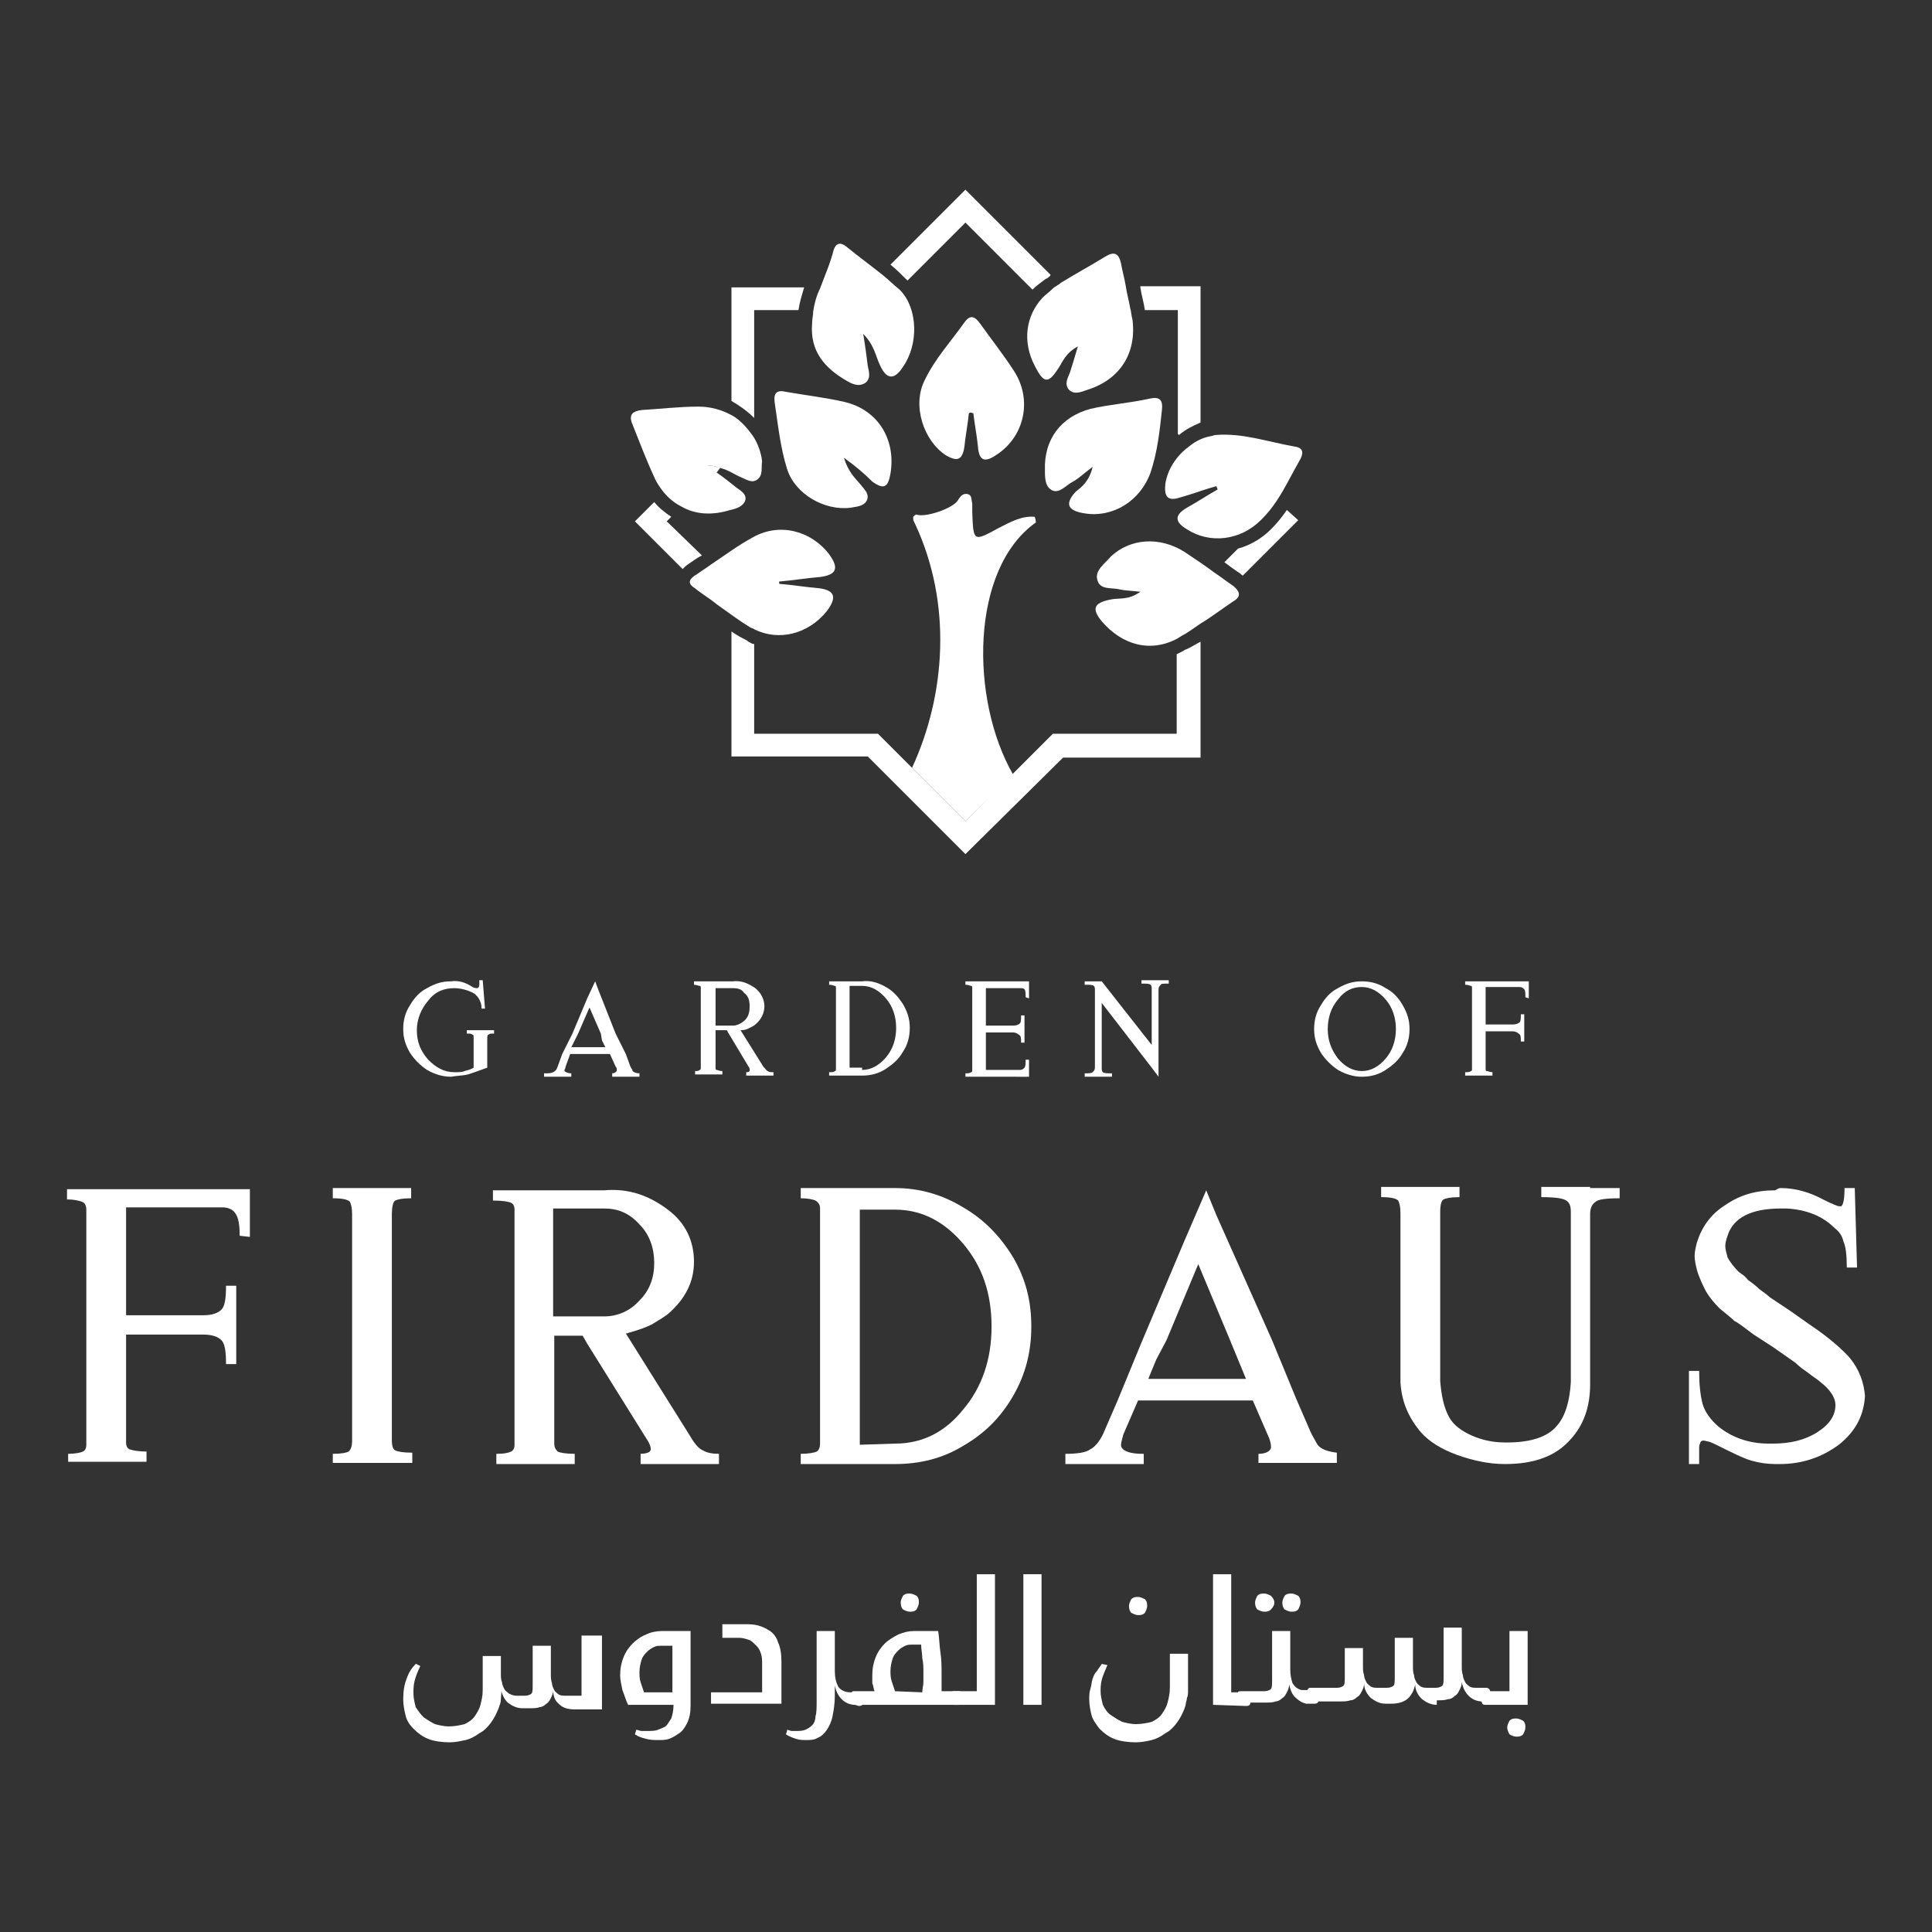 <?xml version="1.0" encoding="utf-8"?>
<!-- Generator: Adobe Illustrator 28.1.0, SVG Export Plug-In . SVG Version: 6.00 Build 0)  -->
<svg version="1.1" id="Layer_1" xmlns="http://www.w3.org/2000/svg" xmlns:xlink="http://www.w3.org/1999/xlink" x="0px" y="0px"
	 viewBox="0 0 170.1 170.1" style="enable-background:new 0 0 170.1 170.1;" xml:space="preserve">
<rect x="0" y="0" width="170.1" height="170.1" fill="#333333" stroke="none"/>
<style type="text/css">
	.st0{fill:#FFFFFF;}
</style>
<g>
	<g>
		<g>
			<path class="st0" d="M44.1,149.6c0,0.3-0.1,0.5-0.2,0.8c-0.2,0.5-0.4,0.9-0.7,1.3c-0.3,0.4-0.6,0.7-1,0.9
				c-0.4,0.3-0.8,0.5-1.2,0.6c-0.5,0.1-0.9,0.2-1.4,0.2c-0.7,0-1.4-0.1-1.9-0.3s-0.9-0.5-1.3-0.9c-0.3-0.3-0.6-0.7-0.7-1.2
				c-0.1-0.4-0.2-0.9-0.2-1.4c0-0.7,0.1-1.3,0.3-1.8c0.2-0.6,0.5-1,0.8-1.3c0.1,0,0.1,0,0.2,0.1c0.1,0,0.1,0,0.2,0.1
				c-0.2,0.4-0.4,0.9-0.5,1.3c-0.1,0.4-0.1,0.8-0.1,1.1c0,0.4,0.1,0.8,0.2,1.2c0.2,0.3,0.4,0.6,0.7,0.9c0.3,0.2,0.6,0.4,1,0.6
				c0.4,0.1,0.8,0.2,1.2,0.2c0.5,0,1-0.1,1.4-0.2c0.4-0.2,0.7-0.4,0.9-0.7s0.4-0.6,0.5-1s0.2-0.8,0.2-1.3v-3h1.6v1.6
				c0,0.2,0,0.5,0.1,0.7c0,0.2,0.1,0.4,0.2,0.6c0.1,0.2,0.3,0.3,0.4,0.4c0.2,0.1,0.4,0.2,0.7,0.2h0.7c0.3,0,0.5-0.1,0.6-0.2
				c0.1-0.1,0.1-0.4,0.1-0.8v-3.4h1.6v2.5c0,0.3,0,0.5,0.1,0.8c0,0.2,0.1,0.4,0.2,0.6c0.1,0.2,0.3,0.3,0.4,0.4
				c0.2,0.1,0.4,0.1,0.7,0.1h1.3V144H53v6.5h-2.4c-0.5,0-1-0.1-1.3-0.4c-0.4-0.3-0.6-0.7-0.6-1.3c0,0.3-0.1,0.5-0.2,0.7
				c-0.1,0.2-0.2,0.4-0.4,0.5c-0.2,0.2-0.4,0.3-0.6,0.3c-0.2,0.1-0.6,0.1-0.9,0.1H46c-0.5,0-0.9-0.2-1.3-0.5
				c-0.3-0.3-0.5-0.7-0.6-1.2l0,0C44.2,148.9,44.1,149.3,44.1,149.6z"/>
			<path class="st0" d="M55.3,150.1c-0.2-0.4-0.3-0.8-0.5-1.3c-0.1-0.5-0.2-0.9-0.2-1.3c0-0.6,0.1-1.1,0.3-1.6s0.5-0.9,0.8-1.2
				s0.7-0.6,1.2-0.8c0.4-0.2,0.9-0.3,1.4-0.3h2.5v5.5c0,0.2,0,0.4,0,0.6c0,0.2,0,0.4,0,0.5c0,0.6-0.1,1.1-0.3,1.5s-0.4,0.7-0.7,0.9
				s-0.6,0.4-0.9,0.5c-0.3,0.1-0.6,0.1-0.9,0.1c-0.4,0-0.7,0-1.1-0.1c-0.4-0.1-0.7-0.2-1-0.4c0-0.1,0.1-0.2,0.1-0.4
				c0.2,0,0.3,0.1,0.5,0.1s0.4,0,0.5,0c0.3,0,0.7,0,0.9-0.1c0.3-0.1,0.5-0.2,0.7-0.3c0.2-0.2,0.3-0.4,0.5-0.7
				c0.1-0.3,0.2-0.7,0.2-1.2H55.3z M59.2,149v-4.1h-1c-0.2,0-0.4,0-0.6,0.1c-0.2,0.1-0.4,0.2-0.6,0.4c-0.2,0.2-0.4,0.4-0.5,0.7
				s-0.2,0.7-0.2,1.1c0,0.3,0,0.6,0.1,0.9c0.1,0.3,0.2,0.6,0.3,0.9L59.2,149L59.2,149z"/>
			<path class="st0" d="M62.6,150.1V149h4.5v-2.5c0-0.3,0-0.6-0.1-0.9c-0.1-0.3-0.2-0.5-0.4-0.7c-0.2-0.2-0.4-0.4-0.6-0.5
				c-0.3-0.1-0.6-0.2-0.9-0.2h-1.5V143h1.9c0.4,0,0.8,0,1.2,0.1c0.4,0.1,0.8,0.3,1.1,0.5c0.3,0.2,0.6,0.6,0.7,1
				c0.2,0.4,0.3,1,0.3,1.7v3.7h-6.2V150.1z"/>
			<path class="st0" d="M75.3,150.1c-0.5,0-0.9-0.2-1.2-0.5c-0.3-0.3-0.5-0.7-0.6-1.2v0.9c0,0.7-0.1,1.3-0.2,1.8s-0.3,0.9-0.5,1.2
				s-0.5,0.6-0.8,0.7c-0.3,0.2-0.7,0.2-1,0.2s-0.6,0-0.9-0.1s-0.6-0.2-0.9-0.4c0-0.1,0.1-0.2,0.1-0.4c0.1,0,0.3,0.1,0.4,0.1
				c0.2,0,0.3,0,0.4,0c0.3,0,0.5,0,0.8-0.1c0.2-0.1,0.4-0.2,0.6-0.4s0.3-0.5,0.3-0.8c0.1-0.3,0.1-0.8,0.1-1.4v-6.1h1.6v3.5
				c0,0.6,0.1,1,0.3,1.4c0.2,0.3,0.6,0.5,1.1,0.5h0.7c0.1,0,0.2,0,0.3,0.1c0.1,0.1,0.1,0.2,0.1,0.3v0.4c0,0.3-0.1,0.4-0.4,0.4
				L75.3,150.1L75.3,150.1z"/>
			<path class="st0" d="M75.3,150.1c-0.1,0-0.2,0-0.3-0.1c0-0.1-0.1-0.2-0.1-0.3v-0.5c0-0.1,0-0.2,0.1-0.2c0-0.1,0.1-0.1,0.2-0.1H77
				c-0.1-0.2-0.1-0.5-0.2-0.7c0-0.2,0-0.5,0-0.7c0-0.6,0.1-1.1,0.3-1.6c0.2-0.5,0.5-0.9,0.8-1.2s0.8-0.6,1.2-0.8
				c0.5-0.2,0.9-0.3,1.4-0.3h2.1c0.1,0.6,0.1,1.2,0.2,1.9c0.1,0.6,0.1,1.3,0.1,2c0,0.2,0,0.5,0,0.7s0,0.5,0,0.7h1.5
				c0.1,0,0.2,0,0.3,0.1c0.1,0.1,0.1,0.2,0.1,0.3v0.4c0,0.3-0.1,0.4-0.4,0.4L75.3,150.1L75.3,150.1z M81.2,149
				c0-0.3,0.1-0.6,0.1-0.9c0-0.3,0-0.6,0-0.9c0-0.4,0-0.8-0.1-1.2c0-0.4-0.1-0.8-0.1-1.2h-0.8c-0.2,0-0.4,0-0.6,0.1
				s-0.4,0.2-0.6,0.4s-0.4,0.4-0.5,0.7s-0.2,0.7-0.2,1.1c0,0.3,0,0.6,0.1,0.9c0.1,0.3,0.2,0.6,0.3,0.9L81.2,149L81.2,149z
				 M79.3,141.1c0-0.2,0.1-0.4,0.2-0.6c0.2-0.2,0.4-0.2,0.6-0.2s0.4,0.1,0.6,0.2c0.2,0.2,0.2,0.4,0.2,0.6c0,0.2-0.1,0.4-0.2,0.6
				c-0.2,0.2-0.4,0.2-0.6,0.2s-0.4-0.1-0.6-0.2C79.4,141.6,79.3,141.4,79.3,141.1z"/>
			<path class="st0" d="M84.1,150.1c-0.1,0-0.2,0-0.3-0.1c0-0.1-0.1-0.2-0.1-0.3v-0.5c0-0.1,0-0.2,0.1-0.2c0-0.1,0.1-0.1,0.2-0.1h2
				v-10.3h1.6v11.5L84.1,150.1L84.1,150.1z"/>
			<path class="st0" d="M90.1,138.6h1.6v11.5h-1.6V138.6z"/>
			<path class="st0" d="M97.5,146.6c-0.2,0.5-0.4,0.9-0.5,1.3c-0.1,0.4-0.1,0.8-0.1,1c0,0.4,0.1,0.8,0.2,1.2
				c0.2,0.4,0.4,0.7,0.7,0.9c0.3,0.2,0.6,0.4,1,0.6c0.4,0.1,0.8,0.2,1.2,0.2c0.5,0,1-0.1,1.4-0.2c0.4-0.2,0.7-0.4,0.9-0.7
				c0.2-0.3,0.4-0.6,0.5-1s0.2-0.8,0.2-1.3v-3h1.6v2.3c0,0.4,0,0.7,0,0.9c0,0.3,0,0.5-0.1,0.7c0,0.2-0.1,0.4-0.1,0.5
				c0,0.2-0.1,0.3-0.1,0.4c-0.2,0.5-0.4,0.9-0.7,1.3c-0.3,0.4-0.6,0.7-1,0.9c-0.4,0.3-0.8,0.5-1.2,0.6c-0.4,0.1-0.9,0.2-1.4,0.2
				c-0.7,0-1.4-0.1-1.9-0.3s-0.9-0.5-1.3-0.9c-0.3-0.4-0.6-0.8-0.7-1.2s-0.2-0.9-0.2-1.4c0-0.3,0-0.6,0.1-0.9
				c0.1-0.3,0.1-0.6,0.2-0.9c0.1-0.3,0.2-0.5,0.4-0.7c0.1-0.2,0.3-0.4,0.4-0.6L97.5,146.6z M99.4,141.4c0-0.2,0.1-0.4,0.2-0.6
				c0.2-0.2,0.4-0.2,0.6-0.2s0.4,0.1,0.6,0.2c0.2,0.2,0.2,0.4,0.2,0.6c0,0.2-0.1,0.4-0.2,0.6c-0.2,0.2-0.4,0.2-0.6,0.2
				s-0.4-0.1-0.6-0.2C99.5,141.9,99.4,141.7,99.4,141.4z"/>
			<path class="st0" d="M106.8,150.1v-11.5h1.6V149h1.3c0.1,0,0.2,0,0.3,0.1c0.1,0.1,0.1,0.2,0.1,0.3v0.4c0,0.3-0.1,0.4-0.4,0.4
				L106.8,150.1L106.8,150.1z"/>
			<path class="st0" d="M109.3,150.1c-0.1,0-0.2,0-0.3-0.1c0-0.1-0.1-0.2-0.1-0.3v-0.5c0-0.1,0-0.2,0.1-0.2c0-0.1,0.1-0.1,0.3-0.1h2
				c0.3,0,0.5-0.1,0.6-0.2c0.1-0.1,0.1-0.4,0.1-0.8v-4.3h1.6v3.4c0,0.5,0.1,0.9,0.2,1.2c0.2,0.3,0.4,0.5,0.8,0.6c0.1,0,0.1,0,0.2,0
				s0.1,0,0.2,0h0.7c0.1,0,0.2,0,0.3,0.1c0.1,0.1,0.1,0.2,0.1,0.3v0.4c0,0.3-0.1,0.4-0.4,0.4h-0.1c-0.2,0-0.3,0-0.4,0s-0.2,0-0.2,0
				c-0.4-0.1-0.7-0.3-1-0.6s-0.4-0.7-0.5-1.1c0,0.3-0.1,0.5-0.2,0.7s-0.2,0.4-0.4,0.5c-0.2,0.2-0.4,0.3-0.6,0.3
				c-0.2,0.1-0.6,0.1-0.9,0.1h-2.1V150.1z M110.5,141.1c0-0.2,0.1-0.4,0.2-0.6c0.2-0.2,0.4-0.2,0.6-0.2s0.4,0.1,0.6,0.2
				c0.2,0.2,0.3,0.4,0.3,0.6c0,0.2-0.1,0.4-0.3,0.6c-0.2,0.2-0.4,0.2-0.6,0.2s-0.4-0.1-0.6-0.2C110.6,141.6,110.5,141.4,110.5,141.1
				z M112.9,141.1c0-0.2,0.1-0.4,0.2-0.6c0.2-0.2,0.4-0.2,0.6-0.2s0.4,0.1,0.6,0.2c0.2,0.2,0.2,0.4,0.2,0.6c0,0.2-0.1,0.4-0.2,0.6
				c-0.2,0.2-0.4,0.2-0.6,0.2s-0.4-0.1-0.6-0.2C113,141.6,112.9,141.4,112.9,141.1z"/>
			<path class="st0" d="M126.5,150.1c-0.5,0-0.9-0.2-1.3-0.5c-0.3-0.3-0.6-0.7-0.6-1.3c-0.1,0.5-0.3,0.9-0.6,1.2
				c-0.3,0.3-0.8,0.5-1.5,0.5H122c-0.5,0-0.9-0.2-1.3-0.5c-0.3-0.3-0.6-0.7-0.6-1.3c0,0.3-0.1,0.5-0.2,0.7s-0.2,0.4-0.4,0.5
				c-0.2,0.2-0.4,0.3-0.6,0.3c-0.3,0.1-0.6,0.1-0.9,0.1h-2.5c-0.1,0-0.2,0-0.3-0.1c0-0.1-0.1-0.2-0.1-0.3v-0.5c0-0.1,0-0.2,0.1-0.2
				c0-0.1,0.1-0.1,0.2-0.1h2.3c0.3,0,0.5-0.1,0.6-0.2c0.1-0.1,0.1-0.4,0.1-0.8v-2.5h1.6v1.6c0,0.3,0,0.5,0.1,0.8
				c0,0.2,0.1,0.4,0.2,0.6c0.1,0.2,0.3,0.3,0.4,0.4c0.2,0.1,0.4,0.1,0.7,0.1h0.7c0.3,0,0.5-0.1,0.6-0.2c0.1-0.1,0.1-0.4,0.1-0.8
				v-3.4h1.6v2.5c0,0.3,0,0.5,0.1,0.8c0,0.2,0.1,0.4,0.2,0.6c0.1,0.2,0.3,0.3,0.4,0.4c0.2,0.1,0.4,0.1,0.7,0.1h0.6
				c0.3,0,0.5-0.1,0.6-0.2c0.1-0.1,0.1-0.4,0.1-0.8v-4.3h1.6v3.4c0,0.3,0,0.5,0.1,0.8c0,0.2,0.1,0.4,0.2,0.6
				c0.1,0.2,0.3,0.3,0.4,0.4c0.2,0.1,0.4,0.1,0.7,0.1h0.7c0.1,0,0.2,0,0.3,0.1s0.1,0.2,0.1,0.3v0.4c0,0.3-0.1,0.4-0.4,0.4h-0.3
				c-0.5,0-0.9-0.2-1.2-0.5s-0.5-0.7-0.6-1.2c0,0.3-0.1,0.5-0.2,0.7c-0.1,0.2-0.2,0.4-0.4,0.5c-0.2,0.2-0.4,0.3-0.6,0.3
				c-0.3,0.1-0.6,0.1-0.9,0.1h-0.1V150.1z"/>
			<path class="st0" d="M130.8,150.1c-0.1,0-0.2,0-0.3-0.1c0-0.1-0.1-0.2-0.1-0.3v-0.5c0-0.1,0-0.2,0.1-0.2c0-0.1,0.1-0.1,0.2-0.1
				h2.2v-5.3h1.6v6.5L130.8,150.1L130.8,150.1z M132.7,152.1c0-0.2,0.1-0.4,0.2-0.6c0.2-0.2,0.4-0.2,0.6-0.2c0.2,0,0.4,0.1,0.6,0.2
				c0.2,0.2,0.2,0.4,0.2,0.6c0,0.2-0.1,0.4-0.2,0.6c-0.2,0.2-0.4,0.2-0.6,0.2c-0.2,0-0.4-0.1-0.6-0.2
				C132.8,152.5,132.7,152.3,132.7,152.1z"/>
		</g>
	</g>
	<g>
		<g>
			<path class="st0" d="M63.4,41.2c-0.1,0-0.1,0-0.2,0C63,41,62.7,41,62.3,41c0.3,0.2,0.5,0.4,0.8,0.6L63.4,41.2L63.4,41.2z
				 M113.3,44.9c-0.4,0.6-0.9,1.2-1.4,1.7c-0.8,0.8-1.8,1.4-2.9,1.7l-1.2,1.2l0,0c0.4,0.3,0.8,0.6,1.1,0.8l0,0l0.3,0.2l0.1,0.1
				c0,0,0.1,0,0.1,0.1l4.9-4.9L113.3,44.9z M100.4,25.3c0.1,0.7,0.3,1.3,0.4,2h2.9v10.9l0.1,0.1c0.6-0.5,1.2-0.8,1.9-1.1v-12h-5.3
				V25.3z M85,16.7l-6.6,6.6c0.5,0.4,1,0.9,1.5,1.4l5.1-5.1l5.9,5.9c0.3-0.3,0.7-0.6,1.1-0.9c0.2-0.1,0.4-0.2,0.5-0.4L85,16.7z
				 M58.7,45.9l0.4-0.4c-0.6-0.4-1.1-0.8-1.5-1.3l-1.7,1.7l4.2,4.2c0.2-0.2,0.3-0.3,0.6-0.5s0.7-0.5,1.1-0.7L58.7,45.9z M63.4,41.2
				c-0.1,0-0.1,0-0.2,0C63,41,62.7,41,62.3,41c0.3,0.2,0.5,0.4,0.8,0.6L63.4,41.2L63.4,41.2z"/>
			<path class="st0" d="M70.8,25.3c-0.2,0.7-0.4,1.3-0.5,2h-3.9v9.5c-0.6-0.6-1.3-1.1-2-1.5v-10H70.8z"/>
			<path class="st0" d="M105.7,56.5v10.2H93.6L85,75.2l-8.6-8.6h-12v-11c0.3,0.2,0.6,0.4,1,0.6c0.2,0.1,0.4,0.2,0.5,0.3
				c0.2,0.1,0.3,0.2,0.5,0.2v7.9h10.9l7.7,7.7l7.1-7.1l0.6-0.6h10.9v-7c0.2-0.1,0.4-0.2,0.6-0.3c0.1-0.1,0.2-0.1,0.4-0.2
				C105,56.9,105.3,56.7,105.7,56.5z"/>
		</g>
		<path class="st0" d="M91.2,46c-5.8,4.1-5.8,15.6-2,22.2L85,72.3l-4.7-4.7c3-6.5,3.5-14.5,0.3-21.4c-0.1-0.2-0.2-0.4-0.2-0.5
			s0-0.1,0-0.2c0.1-0.1,0.2-0.2,0.3-0.2c0.7,0.3,3.1-0.5,3.6-1.2c0.2-0.3,0.4-0.7,0.9-0.6c0.4,0.1,0.3,0.5,0.4,0.8
			c0,0.3,0,0.5,0,0.8c0.1,2.6,0.1,2.6,2.3,1.4c1-0.5,2-1.1,3.2-1C91.2,45.8,91.2,45.9,91.2,46z"/>
		<path class="st0" d="M85.3,36.4c-0.1,1-0.3,2-0.4,3c-0.2,1.2-0.7,1.2-1.6,0.7c-2-1.3-3-4.4-1.9-6.6c0.9-1.9,2.3-3.4,3.5-5.1
			c0.5-0.7,0.9-0.6,1.4,0.1c1,1.4,2.1,2.8,3,4.2c1.6,2.5,0.9,5.7-1.5,7.3c-1,0.7-1.6,0.7-1.7-0.7c-0.1-1-0.3-2-0.4-2.9
			C85.5,36.3,85.4,36.3,85.3,36.4z"/>
		<path class="st0" d="M95.8,34.3c-0.6,0.2-1.2,0.5-1.7,0c-0.4-0.5-0.1-1,0.1-1.5c0.2-0.6,0.4-1.3,0.7-2.3c-1.1,0.6-1.3,1.3-1.7,1.9
			c-0.9,1.4-1.3,1.4-2.1-0.2c-1.1-2.1-0.8-4.4,0.7-6c0.3-0.3,0.6-0.5,0.9-0.8c0.2-0.2,0.5-0.3,0.7-0.5c1.3-0.8,2.6-1.5,3.9-2.3
			c0.8-0.5,1.2-0.3,1.4,0.6c0.1,0.6,0.3,1.3,0.4,1.9c0.1,0.7,0.3,1.4,0.4,2c0.1,0.3,0.1,0.7,0.2,1C100.1,31.1,98.6,33.4,95.8,34.3z"
			/>
		<path class="st0" d="M63.4,41.2L63,41.6c-0.2-0.2-0.5-0.4-0.8-0.6c0.4,0,0.7,0.1,1,0.2C63.3,41.1,63.4,41.2,63.4,41.2L63.4,41.2z"
			/>
		<path class="st0" d="M66.7,42.2c-0.5,0.4-1,0-1.5-0.2s-1-0.6-1.8-0.8l0,0c-0.1,0-0.1,0-0.2,0C63,41,62.7,41,62.3,41
			c0.3,0.2,0.5,0.4,0.8,0.6c0.7,0.5,1.2,0.9,1.7,1.3c0.4,0.3,1,0.6,0.8,1.2c-0.2,0.5-0.8,0.7-1.3,0.8c-1.6,0.5-3.1,0.4-4.3-0.3
			c-0.6-0.3-1.1-0.7-1.6-1.3c-0.3-0.4-0.6-0.8-0.8-1.3c-0.7-1.5-1.3-3.1-1.9-4.6c-0.4-0.9,0-1.2,0.8-1.3c1.7-0.1,3.3-0.3,5-0.3
			c1.1,0,2.1,0.3,3,0.8c0.7,0.4,1.3,1.1,1.8,1.8c0.4,0.6,0.7,1.4,0.8,2.2C67,41.2,67.2,41.8,66.7,42.2z"/>
		<path class="st0" d="M74.3,40.3c0.4,1.3,1,1.8,1.5,2.4c0.3,0.4,0.8,0.8,0.5,1.4c-0.3,0.5-0.9,0.5-1.4,0.6
			c-2.3,0.3-4.9-1.2-5.6-3.4c-0.6-1.9-0.8-3.9-1.1-5.9c-0.1-0.8,0.2-1.1,1-0.9c1.7,0.3,3.5,0.5,5.2,0.9c2.9,0.7,4.5,3.3,4,6.3
			c-0.2,1.1-0.5,1.5-1.6,0.7C76.1,41.7,75.4,41.1,74.3,40.3z"/>
		<path class="st0" d="M96.2,41.1c-0.8,0.6-1.3,1.1-1.9,1.4c-0.5,0.3-1,0.9-1.6,0.7C92,42.9,92,42.1,92,41.4c-0.1-2.7,1.4-4.7,4-5.4
			c1.7-0.4,3.4-0.5,5.2-0.9c0.9-0.2,1.2,0.1,1.1,1c-0.2,1.9-0.4,3.7-1,5.5c-0.9,2.5-3.3,4-5.8,3.6c-1.3-0.2-1.9-0.7-0.8-1.9
			C95.2,42.9,95.9,42.4,96.2,41.1z"/>
		<path class="st0" d="M114.5,40.4c-0.7,1.2-1.3,2.5-2.1,3.7c-0.4,0.6-0.8,1.1-1.3,1.6l-0.1,0.1c-1.8,1.8-4.5,2.1-6.5,0.8
			c-1-0.6-1.2-1.2,0-1.9c0.9-0.5,1.8-1.1,2.7-1.6c0-0.1-0.1-0.2-0.1-0.3c-1.1,0.3-2.1,0.7-3.2,1c-1.2,0.4-1.4-0.2-1.3-1.2
			c0.2-1.3,1-2.5,2.1-3.3c0.6-0.5,1.3-0.8,1.9-0.9c0.1,0,0.3-0.1,0.4-0.1c2.4-0.2,4.6,0.6,6.9,1C114.7,39.4,114.8,39.8,114.5,40.4z"
			/>
		<path class="st0" d="M72.8,53.8c-1.6,2-4.2,2.7-6.4,1.6c-0.1-0.1-0.3-0.1-0.4-0.2c-1-0.6-1.9-1.3-2.9-2c-0.6-0.5-1.3-0.9-1.9-1.4
			c-0.5-0.3-0.6-0.6-0.3-0.9c0.1-0.1,0.2-0.2,0.4-0.3c0.4-0.3,0.9-0.6,1.3-0.9c1.2-0.8,2.4-1.7,3.7-2.4c2.3-1.3,5.1-0.6,6.7,1.5
			c0.8,1.1,0.8,1.8-0.8,2c-1.2,0.1-2.4,0.3-3.6,0.4c0,0.1,0,0.1,0,0.2c1.2,0.1,2.4,0.3,3.6,0.4C73.5,52,73.7,52.6,72.8,53.8z"/>
		<path class="st0" d="M108.5,53c-0.9,0.6-1.8,1.3-2.8,1.9c-0.6,0.4-1.1,0.8-1.7,1.1c-0.1,0.1-0.2,0.1-0.3,0.2
			c-2.4,1.3-4.9,0.6-6.7-1.5c-0.9-1.1-0.7-1.6,0.7-1.9c0.8-0.2,1.6,0.1,2.7-0.7c-0.9-0.1-1.3-0.1-1.8-0.2c-0.7-0.2-1.8,0.1-2-0.9
			c-0.2-0.8,0.7-1.4,1.2-2c1.7-1.6,4.3-1.8,6.5-0.4c0.9,0.6,1.8,1.2,2.6,1.8c0.6,0.4,1.1,0.8,1.7,1.2l0,0
			C109.3,52.2,109.2,52.6,108.5,53z"/>
		<path class="st0" d="M79.5,32.3c-0.7,1.1-1.4,1.2-2-0.1c-0.4-0.8-0.5-1.8-1.5-2.8c0.2,1.2,0.3,2,0.4,2.8c0.1,0.5,0.3,1.1-0.2,1.5
			c-0.6,0.4-1.2,0.1-1.7-0.2c-1.9-1.1-3.2-2.6-3-5c0-0.4,0.1-0.8,0.1-1.1c0.1-0.7,0.3-1.4,0.6-2c0.4-1.1,0.9-2.2,1.2-3.4
			c0.2-0.6,0.6-0.7,1.1-0.3c1.1,0.9,2.2,1.7,3.2,2.5c0.5,0.4,1,0.9,1.5,1.3c0,0,0,0,0.1,0.1C80.8,27.2,80.9,30.3,79.5,32.3z"/>
	</g>
	<g>
		<g>
			<path class="st0" d="M21.1,108.8c0-1-0.1-1.6-0.4-2c-0.2-0.3-0.6-0.5-1.1-0.5h-8.5v9.5h6.8c0.8,0,1.3-0.2,1.6-0.5
				c0.3-0.3,0.4-1,0.4-2.1h0.9v6.9h-0.9c0-1.1-0.1-1.8-0.4-2.1c-0.3-0.3-0.8-0.5-1.6-0.5l0,0h-6.8v9.5c0,0.3,0.1,0.5,0.3,0.6
				c0.3,0.1,0.8,0.2,1.5,0.2v0.9H6V128c0.6,0,1.1-0.1,1.3-0.2c0.2-0.1,0.3-0.3,0.3-0.6v-20.7c0-0.3-0.1-0.6-0.4-0.7
				s-0.7-0.2-1.3-0.2l0,0v-0.9H22v4.2L21.1,108.8L21.1,108.8z"/>
			<path class="st0" d="M36.2,104.6v0.9c-0.8,0-1.2,0.1-1.4,0.2s-0.3,0.6-0.3,1.2v19.9c0,0.5,0.1,0.8,0.3,0.9s0.7,0.2,1.5,0.2v0.9
				h-1.7H31h-1.7V128c0.8,0,1.2-0.1,1.4-0.2c0.2-0.2,0.3-0.5,0.3-0.9v-20c0-0.6-0.1-0.9-0.2-1.1c-0.2-0.2-0.7-0.3-1.5-0.3v-0.9H31
				h3.5H36.2z"/>
			<path class="st0" d="M58.8,106.5c1.6,1.2,2.3,2.8,2.3,4.6c0,1.8-0.8,3.3-2.3,4.6c-0.4,0.3-0.9,0.6-1.4,0.9
				c-0.6,0.3-1.2,0.5-1.9,0.7c-0.1,0-0.2,0.1-0.4,0.1l5.7,9.1c0.4,0.7,0.8,1.1,1.1,1.2c0.3,0.2,0.8,0.3,1.4,0.3v0.9h-6.9V128
				c0.4,0,0.7-0.1,0.8-0.2s0.1-0.2,0.1-0.2c0-0.2-0.1-0.5-0.3-0.8l-5.3-8.5l-0.4-0.7h-2.5v9.5c0,0.3,0.1,0.5,0.3,0.7
				c0.2,0.1,0.7,0.2,1.5,0.2v0.9h-6.9V128h0.1c0.6,0,1-0.1,1.2-0.2s0.3-0.3,0.3-0.6v-20.7c0-0.3-0.1-0.5-0.3-0.6s-0.7-0.2-1.6-0.2
				v-0.9h9.8C55.4,104.6,57.2,105.3,58.8,106.5z M53.2,115.9c1.2,0,2.3-0.5,3.1-1.4c0.9-0.9,1.3-2,1.3-3.3s-0.4-2.5-1.3-3.4
				c-0.9-1-1.9-1.4-3.1-1.4h-4.5v9.5C48.7,115.9,53.2,115.9,53.2,115.9z"/>
			<path class="st0" d="M84.8,106.3c1.9,1.1,3.3,2.6,4.4,4.4c1.1,1.9,1.6,3.8,1.6,6.1c0,2.2-0.5,4.2-1.6,6.1s-2.5,3.3-4.4,4.4
				c-1.8,1.1-3.8,1.6-6,1.6h-8.3V128c0.7,0,1.2-0.1,1.4-0.2c0.2-0.1,0.3-0.4,0.3-0.7v-20.7c0-0.3-0.1-0.5-0.4-0.7
				c-0.2-0.1-0.7-0.2-1.3-0.2v-0.9h8.3C81,104.6,83,105.2,84.8,106.3z M78.8,127.1c2.4,0,4.4-1,6-3c1.7-2,2.5-4.5,2.5-7.3
				c0-2.9-0.8-5.3-2.5-7.3s-3.7-3-6-3h-3.1v20.7L78.8,127.1L78.8,127.1z"/>
			<path class="st0" d="M112,118l0.7,1.7l0.7,1.7l0.7,1.7l1.3,3c0.3,0.6,0.5,0.9,0.6,1.1c0.3,0.4,0.9,0.6,1.7,0.7v0.9h-6.9V128
				c0.6,0,1-0.2,1.1-0.5c0-0.1,0-0.2,0-0.2c0-0.2-0.1-0.6-0.3-1l-1.3-3h-10.1l-1.3,3c-0.1,0.4-0.2,0.7-0.2,0.9c0,0.1,0,0.2,0.1,0.3
				c0.2,0.3,0.8,0.5,1.8,0.5h0.1v0.9h-6.9V128c1,0,1.8-0.1,2.2-0.4c0.4-0.2,0.8-0.7,1.1-1.3l1.3-3l0.7-1.7l0.7-1.7l0.7-1.7l3.8-9
				l1.9-4.4l0.9,2.2L112,118z M101.8,119.7l-0.7,1.7h8.6l-0.7-1.7l-0.7-1.7l-2.8-6.7l-2.8,6.7L101.8,119.7z"/>
			<path class="st0" d="M140,104.6h2.6v0.9c-1.2,0-1.9,0.1-2.1,0.3c-0.3,0.2-0.5,0.5-0.5,1.1v14.5c0,0.2,0,0.4,0,0.5
				c0,2-0.6,3.6-1.7,4.8c-1.3,1.5-3.2,2.2-5.8,2.2c-1.4,0-2.8-0.3-4.2-0.8c-1.4-0.5-2.5-1.2-3.2-2c-1.1-1.3-1.7-2.7-1.8-4.4
				c0-0.1,0-0.2,0-0.2v-14.7c0-0.6-0.1-0.9-0.2-1.1c-0.2-0.2-0.7-0.3-1.5-0.3v-0.9h1.7h3.5h1.7v0.9c-0.8,0-1.2,0.1-1.4,0.2
				c-0.2,0.1-0.3,0.5-0.3,1.1v14.7c0,0.1,0,0.1,0,0.2c0.1,1.2,0.3,2.3,0.8,3.2c0.4,0.7,1.1,1.2,2,1.6c0.9,0.4,1.9,0.6,2.9,0.6
				c0.1,0,0.1,0,0.2,0c2.1,0,3.6-0.5,4.4-1.5c0.7-0.8,1.1-2.1,1.2-3.8c0-0.2,0-0.3,0-0.5v-14.5c0-0.5-0.1-0.8-0.4-1
				c-0.3-0.2-1-0.3-2.2-0.3v-0.9h2.6h1.7V104.6z"/>
			<path class="st0" d="M156.8,104.6c1.3,0,2.6,0.4,3.7,1c0.8,0.4,1.3,0.6,1.4,0.6c0.1,0,0.1,0,0.2,0c0.2-0.1,0.3-0.7,0.3-1.6h0.9
				l0.2,7h-0.9c0-1.1-0.1-1.9-0.3-2.3c-0.1-0.5-0.4-0.9-0.8-1.2c-1-1-2.4-1.6-4.2-1.7c-0.1,0-0.3,0-0.5,0c-2.6,0-4.2,0.8-4.7,2.4
				c-0.1,0.3-0.2,0.6-0.2,0.9s0.1,0.6,0.2,1c0.2,0.4,0.6,0.9,1,1.3c0.3,0.2,0.6,0.4,0.8,0.7c0.3,0.2,0.7,0.5,1,0.8
				c0.4,0.3,0.7,0.5,0.9,0.7l1.8,1.2l1.7,1.2c1.8,1.2,3,2.3,3.6,3c0.8,1,1.2,2.1,1.3,3.3c-0.1,1.7-0.8,3.1-2.3,4.3
				c-1.5,1.1-3.2,1.7-5.2,1.7c-0.1,0-0.2,0-0.4,0c-0.7,0-1.4-0.1-2.1-0.3c-0.7-0.2-1.7-0.7-3.1-1.4c-0.4-0.2-0.7-0.3-0.8-0.3
				c-0.3-0.1-0.5-0.1-0.6,0.1c0,0.1-0.1,0.2-0.1,0.4v1.5h-0.9v-8.2h0.9c0,1.2,0.1,2.1,0.3,2.9c0.2,0.7,0.7,1.4,1.4,2
				c1.1,0.9,2.6,1.5,4.4,1.5c0.1,0,0.3,0,0.4,0c1.5,0,2.8-0.3,3.9-1c1.1-0.7,1.6-1.5,1.6-2.4c0-0.6-0.4-1.3-1.3-2
				c-0.2-0.2-0.7-0.5-1.2-0.9c-0.6-0.4-0.9-0.7-1-0.8l-2-1.4l-1.7-1.1c-0.8-0.6-1.3-1-1.7-1.2c-0.3-0.3-0.7-0.6-1.3-1.1
				c-0.5-0.5-0.9-1-1.2-1.5c-0.3-0.6-0.6-1.2-0.8-1.9c-0.1-0.4-0.2-0.9-0.2-1.2c0-0.4,0.1-0.8,0.2-1.2c0.4-1.3,1.2-2.5,2.5-3.3
				c1.3-0.9,2.7-1.3,4.4-1.3l0,0C156.6,104.6,156.7,104.6,156.8,104.6z"/>
		</g>
	</g>
	<g>
		<g>
			<path class="st0" d="M41.6,86.9C41.8,87,41.9,87,42,87l0,0c0.1,0,0.2-0.1,0.2-0.3v-0.4h0.3l0.2,2.5h-0.3c0-0.4-0.1-0.6-0.2-0.8
				c-0.1-0.2-0.2-0.3-0.4-0.5C41.3,87.2,40.6,87,40,87c-0.9,0-1.7,0.3-2.3,1.1c-0.6,0.7-1,1.6-1,2.6s0.3,1.8,1,2.6
				c0.7,0.7,1.4,1.1,2.3,1.1c0.4,0,0.7,0,0.9-0.1c0.3-0.1,0.5-0.1,0.8-0.3v-2.6c0-0.2,0-0.3-0.1-0.3C41.5,91,41.4,91,41.1,91v-0.3
				h0.6h1.2h0.6V91c-0.3,0-0.4,0-0.5,0.1c-0.1,0-0.1,0.2-0.1,0.4V94c-0.8,0.3-1.4,0.5-1.7,0.6c-0.4,0.1-0.9,0.1-1.5,0.2
				c-0.7,0-1.4-0.2-2.1-0.6c-0.6-0.4-1.1-0.9-1.5-1.5c-0.4-0.7-0.6-1.3-0.6-2.1c0-0.8,0.2-1.5,0.6-2.1c0.4-0.7,0.9-1.2,1.5-1.5
				c0.7-0.4,1.3-0.6,2.1-0.6C40.4,86.3,41,86.5,41.6,86.9z"/>
			<path class="st0" d="M54.2,91l0.3,0.6l0.3,0.6l0.3,0.6l0.4,1.1c0.1,0.2,0.2,0.3,0.2,0.4c0.1,0.1,0.3,0.2,0.6,0.2v0.3h-2.4v-0.3
				c0.2,0,0.3-0.1,0.4-0.2v-0.1c0-0.1,0-0.2-0.1-0.3l-0.5-1.1h-3.5l-0.4,1.1c0,0.1-0.1,0.3-0.1,0.3v0.1c0.1,0.1,0.3,0.2,0.6,0.2l0,0
				v0.3h-2.4v-0.3c0.4,0,0.6,0,0.8-0.1s0.3-0.2,0.4-0.5l0.4-1.1l0.3-0.6l0.3-0.6l0.3-0.6l1.3-3.1l0.7-1.5l0.3,0.8L54.2,91z
				 M50.6,91.6l-0.3,0.6h3L53,91.6L52.9,91l-1-2.3l-1,2.3L50.6,91.6z"/>
			<path class="st0" d="M66.5,87c0.5,0.4,0.8,1,0.8,1.6s-0.3,1.2-0.8,1.6c-0.1,0.1-0.3,0.2-0.5,0.3c-0.2,0.1-0.4,0.2-0.7,0.2h-0.1
				l2,3.2c0.2,0.2,0.3,0.4,0.4,0.4c0.1,0.1,0.3,0.1,0.5,0.1v0.3h-2.4v-0.3c0.1,0,0.2,0,0.3-0.1v-0.1c0-0.1,0-0.2-0.1-0.3l-1.8-3
				L64,90.7h-1V94c0,0.1,0,0.2,0.1,0.2s0.2,0.1,0.5,0.1v0.3h-2.4v-0.3l0,0c0.2,0,0.3,0,0.4-0.1c0.1,0,0.1-0.1,0.1-0.2v-7
				c0-0.1,0-0.2-0.1-0.2s-0.3-0.1-0.5-0.1v-0.3h3.4C65.3,86.3,65.9,86.6,66.5,87z M64.5,90.3c0.4,0,0.8-0.2,1.1-0.5
				c0.3-0.3,0.4-0.7,0.4-1.2s-0.1-0.9-0.5-1.2c-0.2-0.3-0.5-0.4-1-0.4H63v3.3H64.5z"/>
			<path class="st0" d="M78,86.9c0.7,0.4,1.1,0.9,1.5,1.5c0.4,0.7,0.6,1.3,0.6,2.1c0,0.8-0.2,1.5-0.6,2.1c-0.4,0.7-0.9,1.1-1.5,1.5
				s-1.3,0.6-2.1,0.6H73v-0.3c0.3,0,0.4,0,0.5-0.1c0.1,0,0.1-0.1,0.1-0.2V87c0-0.1,0-0.2-0.1-0.2s-0.2-0.1-0.5-0.1v-0.3h2.9
				C76.6,86.3,77.3,86.5,78,86.9z M75.9,94.2c0.8,0,1.5-0.4,2.1-1.1s0.9-1.6,0.9-2.6s-0.3-1.9-0.9-2.6s-1.3-1.1-2.1-1.1h-1.1V94h1.1
				V94.2z"/>
			<path class="st0" d="M90.3,87.8c0-0.3,0-0.6-0.1-0.7C90.1,87,90,87,89.8,87h-3v3.3h2.4c0.3,0,0.5-0.1,0.6-0.2s0.1-0.4,0.1-0.7
				h0.3v2.4h-0.3c0-0.4,0-0.6-0.2-0.7c-0.1-0.1-0.3-0.2-0.5-0.2l0,0h-2.4v3.3h3c0.2,0,0.3-0.1,0.4-0.2s0.1-0.4,0.1-0.7h0.3v1.5H85
				v-0.3c0.2,0,0.4,0,0.5-0.1c0.1,0,0.1-0.1,0.1-0.2V87c0-0.1,0-0.2-0.1-0.2s-0.2-0.1-0.5-0.1l0,0v-0.3h5.6v1.5L90.3,87.8L90.3,87.8
				z"/>
			<path class="st0" d="M101.4,92v-4.9c0-0.2,0-0.3-0.1-0.4s-0.4-0.1-0.8-0.1v-0.3h0.9h0.6h0.9v0.3c-0.4,0-0.7,0-0.7,0.1
				c-0.1,0.1-0.2,0.2-0.2,0.4v5.7v2l-0.6-0.8L97,88.3V94c0,0.2,0,0.3,0.1,0.4s0.4,0.1,0.8,0.1v0.3H97h-0.6h-0.9v-0.3
				c0.3,0,0.6,0,0.7-0.1s0.2-0.2,0.2-0.4v-6.8c0-0.2,0-0.3-0.1-0.4s-0.4-0.1-0.8-0.1v-0.3H97L101.4,92z"/>
			<path class="st0" d="M123.5,88.5c0.4,0.7,0.6,1.3,0.6,2.1c0,0.8-0.2,1.5-0.6,2.1c-0.4,0.7-0.9,1.1-1.5,1.5s-1.3,0.6-2.1,0.6
				c-0.7,0-1.4-0.2-2.1-0.6c-0.6-0.4-1.1-0.9-1.5-1.5c-0.4-0.7-0.6-1.3-0.6-2.1c0-0.8,0.2-1.5,0.6-2.1c0.4-0.7,0.9-1.2,1.5-1.5
				c0.7-0.4,1.3-0.6,2.1-0.6c0.8,0,1.5,0.2,2.1,0.6C122.6,87.3,123.1,87.8,123.5,88.5z M116.9,90.6c0,1,0.3,1.8,0.9,2.6
				c0.6,0.7,1.3,1.1,2.1,1.1c0.8,0,1.5-0.4,2.1-1.1s0.9-1.6,0.9-2.6s-0.3-1.9-0.9-2.6s-1.3-1.1-2.1-1.1c-0.8,0-1.5,0.3-2.1,1.1
				C117.2,88.7,116.9,89.6,116.9,90.6z"/>
			<path class="st0" d="M134.3,87.8c0-0.3,0-0.6-0.1-0.7s-0.2-0.2-0.4-0.2h-3v3.3h2.4c0.3,0,0.5-0.1,0.6-0.2s0.1-0.4,0.1-0.7h0.3
				v2.4h-0.3c0-0.4,0-0.6-0.2-0.7c-0.1-0.1-0.3-0.2-0.5-0.2l0,0h-2.4v3.3c0,0.1,0,0.2,0.1,0.2s0.3,0.1,0.5,0.1v0.3H129v-0.3
				c0.2,0,0.4,0,0.5-0.1c0.1,0,0.1-0.1,0.1-0.2V87c0-0.1,0-0.2-0.1-0.2s-0.2-0.1-0.5-0.1l0,0v-0.3h5.6v1.5L134.3,87.8L134.3,87.8z"
				/>
		</g>
	</g>
</g>
</svg>
